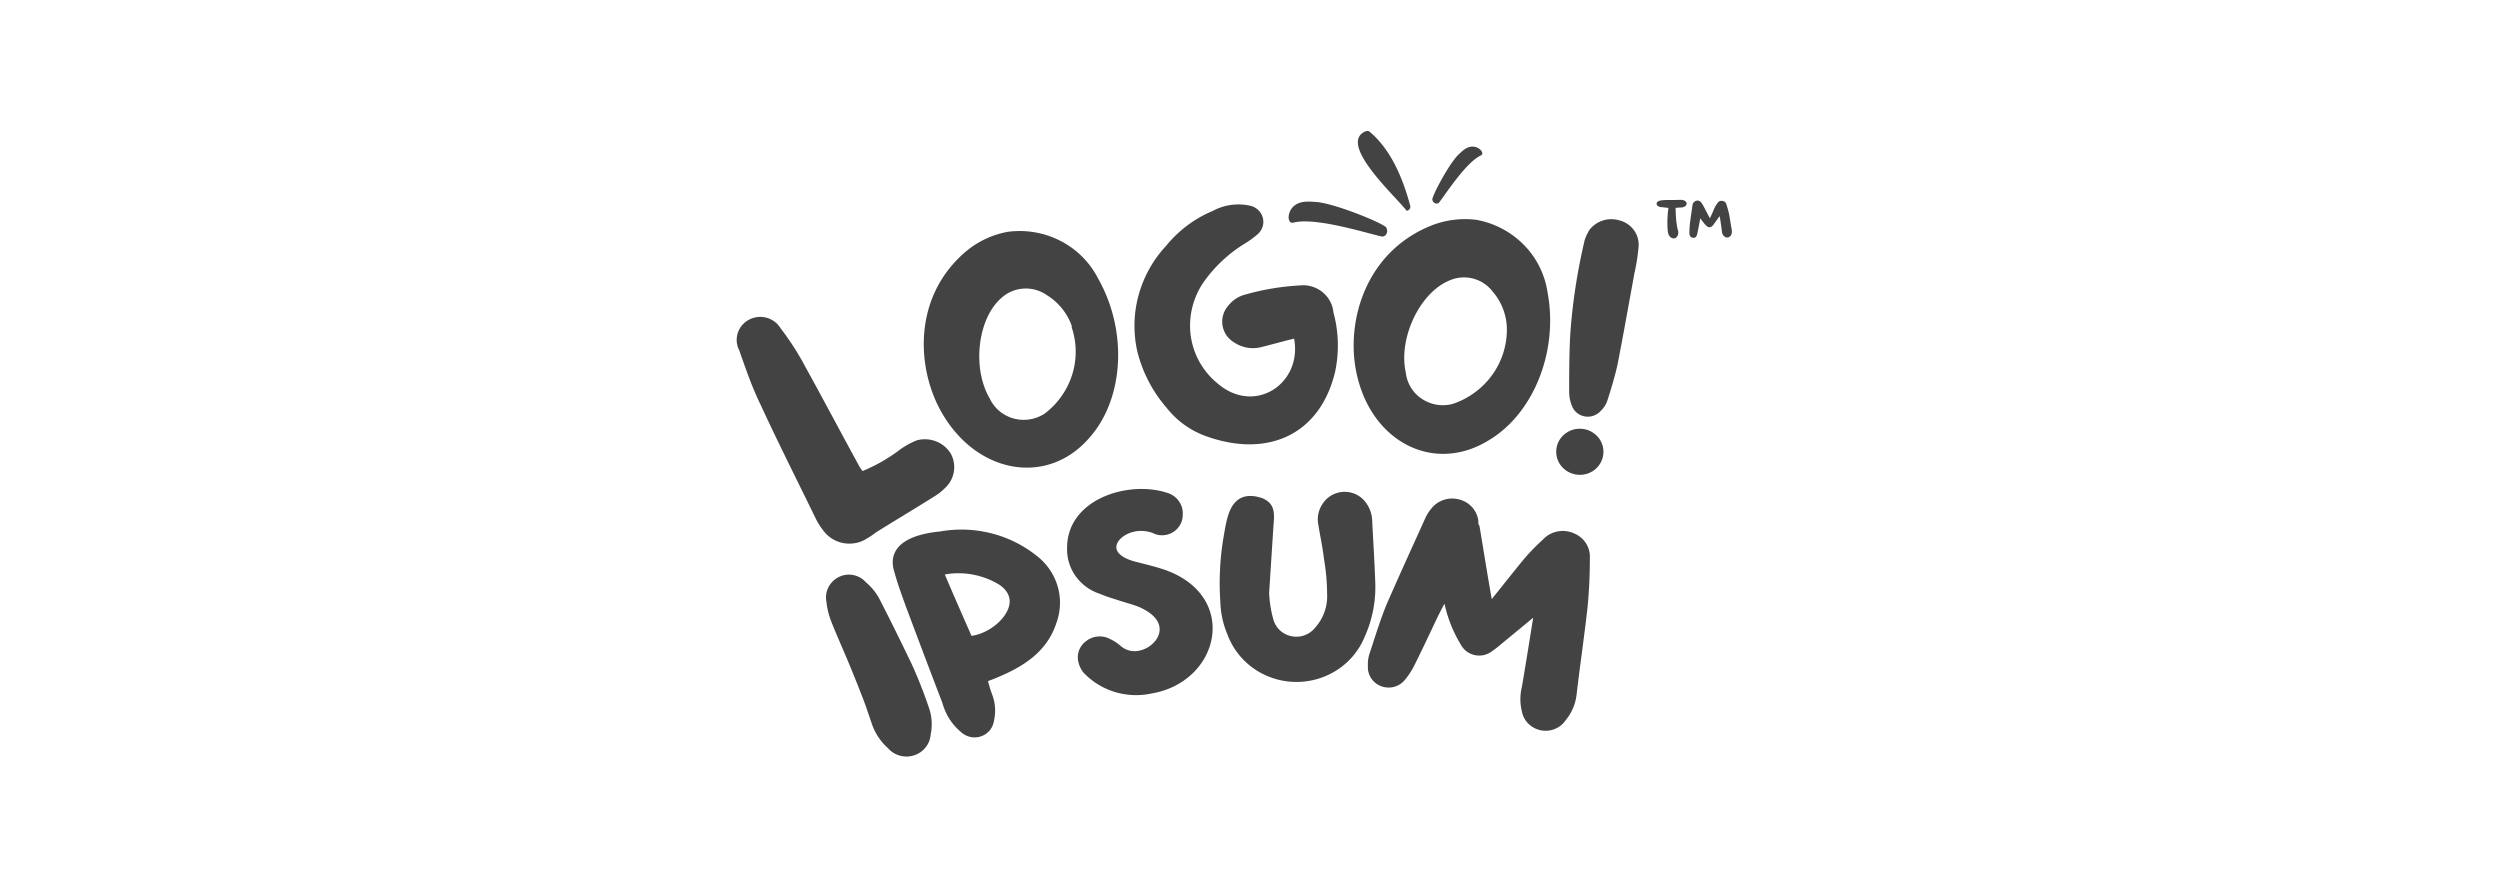 <svg xmlns="http://www.w3.org/2000/svg" width="159" height="57" fill="none"><g fill="#434343" clip-path="url(#a)"><path d="M106.107 13.22c0 .046 0 .104-.012.139a6.51 6.51 0 0 0-.024 1.368c.024.116.047.232.142.325.155.174.392.14.487-.07a.477.477 0 0 0 .023-.313c-.118-.44-.142-.904-.154-1.357v-.092c.131-.012.249-.023.356-.023a.58.58 0 0 0 .214-.058c.177-.093.177-.29-.012-.383a.594.594 0 0 0-.249-.046c-.297.011-.593.011-.89.011a2.95 2.95 0 0 0-.32.023c-.06.012-.131.012-.178.047-.083.034-.131.092-.131.174.012.08.048.127.131.162a.276.276 0 0 0 .166.046c.142.012.296.035.451.047Zm3.261.533c0 .012.012.023.012.023.048.314.095.615.131.917.012.104.024.197.095.278.154.197.391.174.498-.035a.515.515 0 0 0 .036-.325c-.072-.348-.107-.695-.178-1.032a7.461 7.461 0 0 0-.166-.591.28.28 0 0 0-.261-.209.288.288 0 0 0-.309.15c-.071.094-.13.186-.178.29-.083.186-.154.372-.249.546a.361.361 0 0 1-.047.116.154.154 0 0 0-.024-.035c-.154-.29-.297-.58-.451-.858-.024-.023-.035-.047-.047-.07-.071-.104-.154-.162-.285-.162a.353.353 0 0 0-.273.185c-.023.047-.023.082-.035.128-.048.371-.107.742-.154 1.113a5.48 5.48 0 0 0-.036.627.225.225 0 0 0 .024.15.213.213 0 0 0 .189.163c.119.011.202-.024.238-.116.035-.07.047-.128.059-.186.047-.209.083-.406.119-.603.023-.116.035-.209.071-.336a.891.891 0 0 0 .071.116c.107.139.213.278.344.394.13.093.237.081.344-.023l.059-.058c.107-.162.237-.325.344-.487.024-.023.036-.047.059-.07Zm-27.331-.304c-.083.22-.098.38-.06.511.042.18.15.238.299.193 1.393-.337 4.448.619 5.58.885.266.056.483-.28.301-.582-.266-.292-3.32-1.544-4.484-1.612-.457-.026-1.274-.14-1.636.605Zm11.937-4.051c.149.083.232.163.273.253.06.117.029.198-.074.24-.92.439-2.146 2.33-2.641 2.983-.12.15-.397.063-.438-.184.008-.279 1.095-2.332 1.7-2.891.24-.219.633-.647 1.18-.401Zm-7.33-.932c.178-.132.363-.178.458-.093 1.39 1.162 2.126 3.002 2.582 4.687a.247.247 0 0 1 .005.154c-.006.05-.043.103-.103.144-.063.046-.118.06-.144.02-.609-.81-4.087-3.96-2.798-4.912ZM57.217 28.61a5.134 5.134 0 0 1 1.078-.6 1.96 1.96 0 0 1 1.217.052c.39.147.719.413.94.76a1.79 1.79 0 0 1-.303 2.17c-.22.229-.47.427-.743.591-1.219.77-2.448 1.497-3.677 2.267a6.02 6.02 0 0 1-.798.516 2.079 2.079 0 0 1-1.374.157 2.042 2.042 0 0 1-1.16-.737 4.12 4.12 0 0 1-.539-.854c-1.164-2.393-2.372-4.775-3.493-7.21-.518-1.054-.938-2.267-1.348-3.437a1.436 1.436 0 0 1-.097-1.099c.116-.364.372-.67.715-.853a1.529 1.529 0 0 1 1.12-.125c.377.103.697.345.893.675a17.244 17.244 0 0 1 1.595 2.488c1.165 2.108 2.276 4.217 3.397 6.262.065.113.137.222.215.327a10.524 10.524 0 0 0 2.362-1.35Zm12.04-.736c-2.663 3.046-7.127 2.277-9.37-1.645-1.596-2.783-1.876-7.38 1.596-10.278a5.781 5.781 0 0 1 2.577-1.202 5.684 5.684 0 0 1 3.39.573 5.51 5.51 0 0 1 2.4 2.41c1.897 3.374 1.628 7.675-.593 10.142Zm-1.079-7.105a3.799 3.799 0 0 0-1.606-2.003 2.323 2.323 0 0 0-2.879.179c-1.542 1.339-1.865 4.512-.744 6.399.143.307.353.58.615.801a2.423 2.423 0 0 0 2.878.158 4.975 4.975 0 0 0 1.755-2.496 4.87 4.87 0 0 0-.05-3.028l.031-.01Zm11.948 1.328a2.138 2.138 0 0 1-1.596-.295 1.573 1.573 0 0 1-.512-.458 1.532 1.532 0 0 1-.227-1.306 1.54 1.54 0 0 1 .33-.598 1.976 1.976 0 0 1 1.078-.706 15.95 15.95 0 0 1 3.45-.58 1.984 1.984 0 0 1 1.446.41c.2.16.367.357.489.58.122.222.197.467.221.718a8.036 8.036 0 0 1 .108 3.785c-.97 4.048-4.313 5.44-8.065 4.143a5.583 5.583 0 0 1-2.652-1.856 8.625 8.625 0 0 1-1.865-3.594 7.405 7.405 0 0 1 .084-3.57 7.521 7.521 0 0 1 1.749-3.135 7.627 7.627 0 0 1 2.975-2.224 3.431 3.431 0 0 1 2.416-.317c.185.05.353.148.487.283a1.032 1.032 0 0 1-.045 1.509 5.56 5.56 0 0 1-.874.633 8.914 8.914 0 0 0-2.458 2.266 4.89 4.89 0 0 0-.88 1.96 4.835 4.835 0 0 0 .05 2.141 4.74 4.74 0 0 0 1.552 2.457c2.372 2.108 5.456.073 4.917-2.805-.787.19-1.477.39-2.178.56Zm14.492 5.945c-3.504 2.109-7.494 0-8.367-4.427-.636-3.163.571-7.59 4.798-9.277a5.865 5.865 0 0 1 2.835-.359 5.646 5.646 0 0 1 3.029 1.59 5.435 5.435 0 0 1 1.51 3.017c.712 3.764-.905 7.78-3.805 9.456Zm1.218-7.094a3.672 3.672 0 0 0-.895-2.393 2.266 2.266 0 0 0-1.261-.84 2.312 2.312 0 0 0-1.52.133c-1.898.801-3.235 3.711-2.75 5.851a2.297 2.297 0 0 0 1.033 1.675 2.405 2.405 0 0 0 1.975.307 5.09 5.09 0 0 0 2.484-1.832 4.91 4.91 0 0 0 .934-2.901Zm6.13 7.981a1.464 1.464 0 0 1-.577.971 1.528 1.528 0 0 1-2.104-.276 1.443 1.443 0 0 1 .282-2.057 1.527 1.527 0 0 1 2.104.276c.242.31.348.7.295 1.086Zm-.938-14.222c.205-.306.506-.539.857-.664a1.774 1.774 0 0 1 1.094-.031c.365.089.687.298.912.591.226.294.342.655.328 1.022a12.178 12.178 0 0 1-.269 1.75c-.356 1.95-.701 3.9-1.079 5.83-.172.769-.399 1.507-.647 2.287-.086.244-.23.464-.42.643a1.101 1.101 0 0 1-1.466.156 1.063 1.063 0 0 1-.335-.41 2.408 2.408 0 0 1-.204-.916c0-1.307 0-2.625.086-3.943a37.59 37.59 0 0 1 .862-5.587c.051-.247.146-.482.281-.696v-.032Z"/><path fill-rule="evenodd" d="M52.663 37.4a1.425 1.425 0 0 0-.1.886c.042.393.133.78.27 1.15.174.455.367.905.605 1.459l.172.4c.322.751.725 1.71 1.263 3.099.152.394.287.792.423 1.192.055.162.11.324.167.487a3.634 3.634 0 0 0 1.013 1.51c.196.226.456.391.748.474.297.084.613.078.908-.016.294-.094.552-.272.741-.512a1.48 1.48 0 0 0 .317-.814c.12-.577.08-1.174-.119-1.73a29.56 29.56 0 0 0-1.086-2.75l-.002-.004c-.68-1.414-1.37-2.818-2.094-4.222l-.006-.01a3.647 3.647 0 0 0-.813-.967 1.44 1.44 0 0 0-1.786-.3 1.468 1.468 0 0 0-.62.668Zm10.382-3.482a7.737 7.737 0 0 0-3.262-.115c-.839.08-1.663.27-2.236.645-.292.19-.527.435-.658.746-.132.313-.149.671-.04 1.07.196.73.452 1.44.707 2.148l.042.115v.002a784.45 784.45 0 0 0 2.327 6.15c.09.321.22.632.384.924l.003.006c.217.364.495.69.823.962a1.267 1.267 0 0 0 1.254.261 1.24 1.24 0 0 0 .55-.372 1.2 1.2 0 0 0 .27-.586 2.89 2.89 0 0 0-.13-1.761 8.503 8.503 0 0 1-.185-.584l-.06-.207c1.791-.684 3.697-1.605 4.367-3.746a3.71 3.71 0 0 0 .063-2.294 3.79 3.79 0 0 0-1.303-1.911 7.633 7.633 0 0 0-2.916-1.453Zm-2.954 2.626c.035-.01.07-.019.106-.027a4.987 4.987 0 0 1 3.36.672c.44.3.62.633.652.953.032.33-.091.688-.338 1.031-.465.65-1.315 1.17-2.083 1.266a367.24 367.24 0 0 1-1.697-3.895Z" clip-rule="evenodd"/><path d="M70.152 31.612c1.27-.573 2.842-.672 4.072-.27.31.089.579.28.76.54.181.26.265.572.237.885a1.263 1.263 0 0 1-.148.582c-.098.183-.239.34-.412.46a1.334 1.334 0 0 1-1.203.156l-.015-.006-.014-.007a1.379 1.379 0 0 0-.321-.117l-.007-.001c-.866-.225-1.682.147-1.98.605-.143.218-.16.439-.042.639.127.214.438.455 1.068.627.173.046.35.091.53.137.498.126 1.016.257 1.516.438l.002.001c2.308.859 3.167 2.637 2.873 4.31-.29 1.654-1.704 3.159-3.828 3.514a4.651 4.651 0 0 1-2.334-.095 4.566 4.566 0 0 1-1.983-1.219l-.014-.014a1.68 1.68 0 0 1-.337-.733 1.26 1.26 0 0 1 .071-.718c.093-.227.25-.422.452-.565a1.4 1.4 0 0 1 1.513-.115c.235.11.454.253.65.421l.005.003a1.34 1.34 0 0 0 1.171.317 1.77 1.77 0 0 0 1.042-.627c.246-.312.345-.683.228-1.043-.118-.363-.473-.769-1.252-1.109a6.68 6.68 0 0 0-.634-.219l-.18-.054c-.163-.048-.33-.098-.494-.152-.113-.038-.225-.073-.335-.109a8.56 8.56 0 0 1-.883-.316 3.035 3.035 0 0 1-1.524-1.128 2.926 2.926 0 0 1-.534-1.802c.002-1.563 1.008-2.64 2.284-3.216Zm16.092-.168a1.684 1.684 0 0 0-1.567.063c-.234.136-.43.326-.57.554a1.74 1.74 0 0 0-.26 1.314c.046.289.097.57.147.846.083.459.164.907.218 1.364l.001.011c.122.717.186 1.441.191 2.167v.01a2.974 2.974 0 0 1-.76 2.144l-.009.01a1.501 1.501 0 0 1-.665.476 1.541 1.541 0 0 1-1.555-.305 1.472 1.472 0 0 1-.426-.69 7.357 7.357 0 0 1-.272-1.707l.27-4.183.012-.167c.01-.127.021-.257.025-.377.007-.178.001-.36-.041-.533a.999.999 0 0 0-.272-.488 1.358 1.358 0 0 0-.585-.318c-.445-.126-.82-.122-1.134.008-.313.13-.528.371-.68.65-.15.276-.247.604-.32.931-.055.244-.099.499-.14.742l-.043.245v.003a17.393 17.393 0 0 0-.197 4.032c.017.728.172 1.447.458 2.12a4.574 4.574 0 0 0 1.674 2.155 4.74 4.74 0 0 0 2.635.85 4.747 4.747 0 0 0 2.663-.762 4.588 4.588 0 0 0 1.748-2.1 7.692 7.692 0 0 0 .677-3.473c-.03-.87-.078-1.747-.126-2.62-.024-.428-.047-.856-.068-1.28a2.058 2.058 0 0 0-.412-1.182 1.642 1.642 0 0 0-.617-.51Zm8.71 6.56a9.222 9.222 0 0 1-.08.097c-.2-1.13-.385-2.258-.57-3.389l-.202-1.22-.007-.044-.025-.04c-.046-.073-.05-.145-.05-.3v-.017l-.004-.018a1.59 1.59 0 0 0-.422-.85 1.649 1.649 0 0 0-.836-.468 1.707 1.707 0 0 0-.966.049 1.67 1.67 0 0 0-.775.561 2.678 2.678 0 0 0-.397.652 687.29 687.29 0 0 1-.687 1.519l-.004.008a298.856 298.856 0 0 0-1.713 3.829l-.002.004c-.345.833-.63 1.712-.913 2.587l-.17.524a2.16 2.16 0 0 0-.132.863c-.018.263.046.525.185.751.141.23.353.412.605.519.268.114.567.139.85.069.283-.07.534-.23.714-.453a4.76 4.76 0 0 0 .588-.897c.475-.951.93-1.914 1.382-2.872.175-.371.345-.703.539-1.065l.04.132a8.44 8.44 0 0 0 1.015 2.478c.089.163.213.305.363.417a1.33 1.33 0 0 0 1.08.234c.186-.04.362-.12.514-.232l.301-.22 2.335-1.924-.138.86c-.19 1.183-.378 2.356-.578 3.53-.13.52-.13 1.062.001 1.582.057.293.201.562.416.773a1.56 1.56 0 0 0 1.689.325c.278-.116.515-.31.68-.557a3.095 3.095 0 0 0 .691-1.63c.099-.842.211-1.696.323-2.55.129-.983.258-1.967.367-2.931l.001-.003a31.51 31.51 0 0 0 .152-3.178 1.575 1.575 0 0 0-.245-.955 1.63 1.63 0 0 0-.772-.636 1.74 1.74 0 0 0-1.062-.113 1.712 1.712 0 0 0-.916.522c-.431.39-.835.806-1.21 1.248l-.002.003c-.41.498-.816 1.006-1.22 1.511-.245.307-.49.614-.733.915Z"/></g><defs><clipPath id="a"><path fill="#fff" d="M46.853 8.33h63.295v39.785H46.855z"/></clipPath></defs></svg>